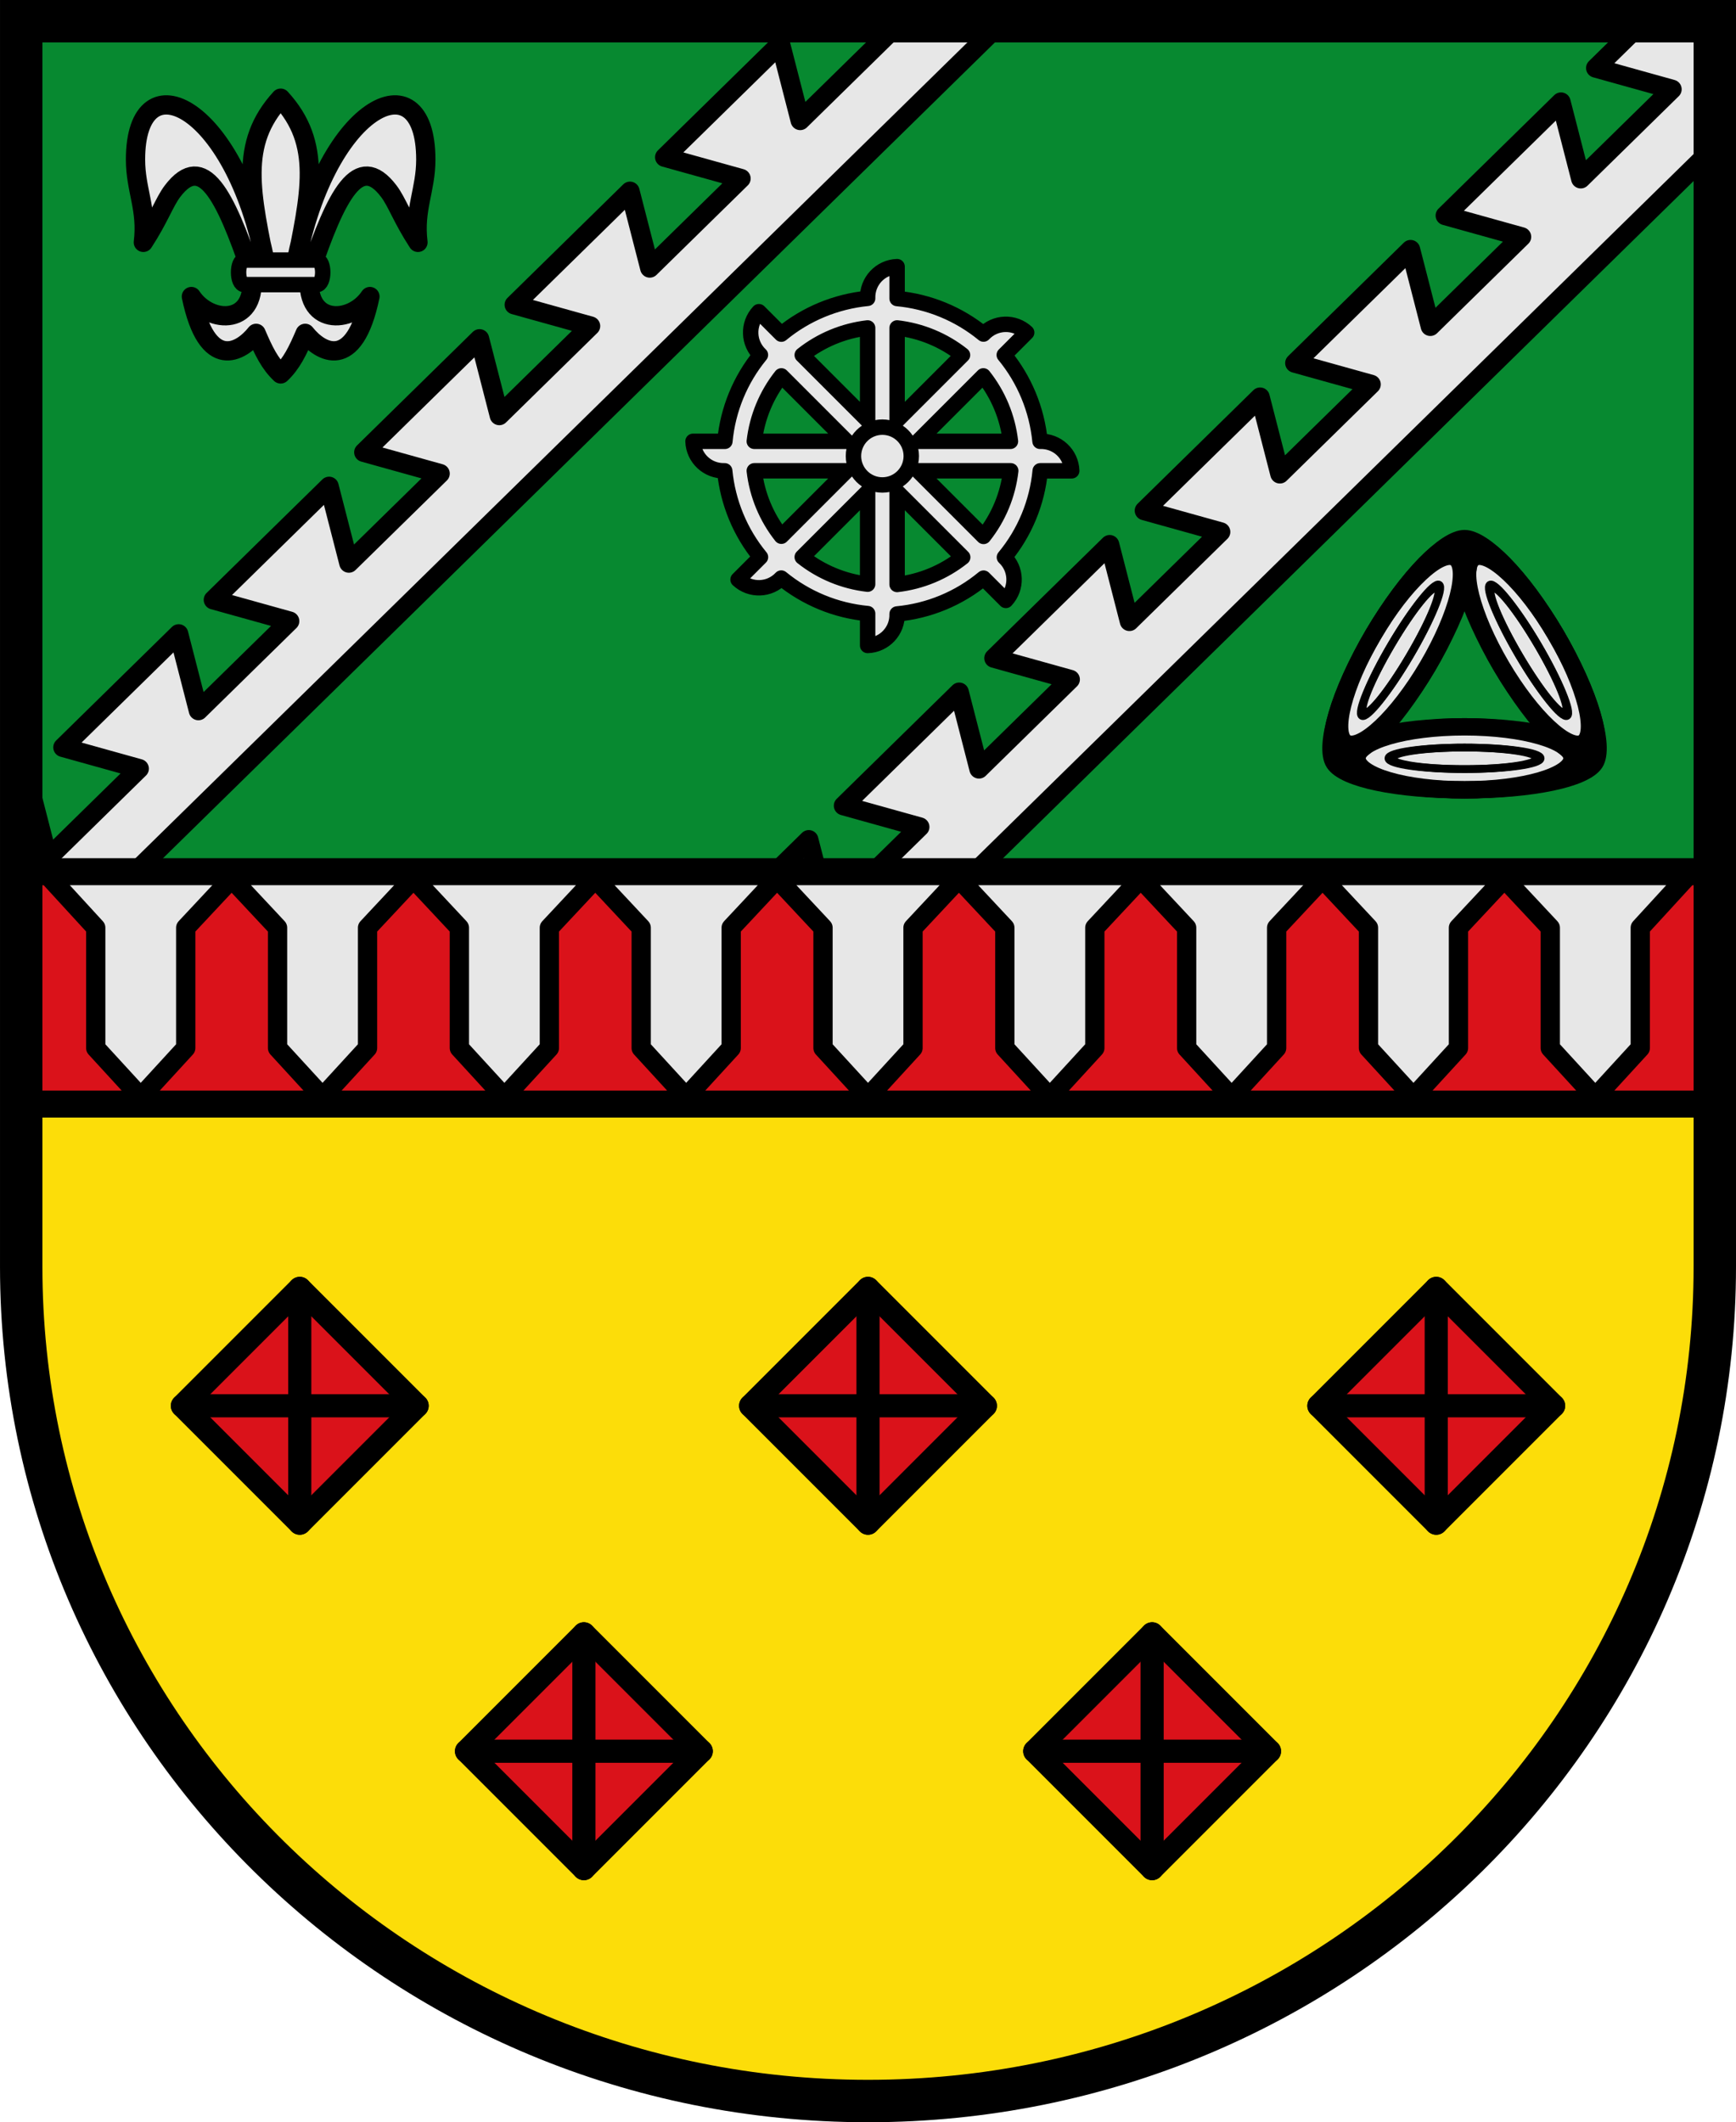 <?xml version="1.0" encoding="UTF-8" standalone="no"?>
<svg
   inkscape:version="1.1.1 (3bf5ae0d25, 2021-09-20)"
   sodipodi:docname="CoA Giesen.svg"
   id="svg2130"
   version="1.1"
   viewBox="0 0 450.349 550.389"
   height="550.389"
   width="450.349"
   xmlns:inkscape="http://www.inkscape.org/namespaces/inkscape"
   xmlns:sodipodi="http://sodipodi.sourceforge.net/DTD/sodipodi-0.dtd"
   xmlns:xlink="http://www.w3.org/1999/xlink"
   xmlns="http://www.w3.org/2000/svg"
   xmlns:svg="http://www.w3.org/2000/svg">
  <defs
     id="defs2124" />
  <sodipodi:namedview
     inkscape:pagecheckerboard="false"
     fit-margin-bottom="0"
     fit-margin-right="0"
     fit-margin-left="0"
     fit-margin-top="0"
     lock-margins="true"
     units="px"
     inkscape:snap-smooth-nodes="true"
     inkscape:snap-object-midpoints="true"
     inkscape:window-maximized="1"
     inkscape:window-y="-11"
     inkscape:window-x="-11"
     inkscape:window-height="1506"
     inkscape:window-width="2560"
     showgrid="false"
     inkscape:document-rotation="0"
     inkscape:current-layer="layer1"
     inkscape:document-units="px"
     inkscape:cy="275.33333"
     inkscape:cx="225.33333"
     inkscape:zoom="1.5"
     inkscape:pageshadow="2"
     inkscape:pageopacity="0"
     borderopacity="1.0"
     bordercolor="#666666"
     pagecolor="#333333"
     id="base"
     showguides="false"
     inkscape:guide-bbox="true"
     inkscape:snap-intersection-paths="true"
     inkscape:object-paths="true"
     inkscape:snap-grids="false"
     inkscape:snap-global="true"
     inkscape:lockguides="false"
     guidecolor="#00ffff"
     guideopacity="0.498"
     inkscape:snap-midpoints="true" />
  <g
     id="layer1"
     inkscape:groupmode="layer"
     inkscape:label="giesen"
     style="display:inline"
     transform="translate(-79.574,-35.167)">
    <g
       id="g31406"
       inkscape:label="coa">
      <g
         id="g31367"
         inkscape:label="coa-0">
        <path
           id="path2216"
           style="display:inline;opacity:1;fill:#078930;stroke:none;stroke-width:11;stroke-miterlimit:4;stroke-dasharray:none"
           d="M 85.074,291.369 V 40.667 H 524.423 V 291.369"
           inkscape:label="coa-v" />
        <path
           id="path2209"
           style="display:inline;opacity:1;fill:#fcdd09;stroke:none;stroke-width:11;stroke-miterlimit:4;stroke-dasharray:none"
           d="m 524.423,291.369 v 72.312 0 c 0,119.5 -98.352,216.375 -219.674,216.375 -121.323,0 -219.674,-96.874 -219.674,-216.375 v -72.312"
           inkscape:label="coa-o" />
      </g>
      <g
         id="g6394"
         inkscape:label="nails">
        <g
           id="g5658"
           transform="matrix(-1,0,0,1,609.497,-2.4207036e-5)"
           inkscape:label="nail-c"
           inkscape:tile-cx="304.74846"
           inkscape:tile-cy="399.75099"
           inkscape:tile-w="65.894388"
           inkscape:tile-h="65.894378"
           inkscape:tile-x0="271.80125"
           inkscape:tile-y0="366.80382">
          <rect
             style="opacity:1;fill:#da121a;stroke:#000000;stroke-width:6;stroke-linecap:round;stroke-linejoin:round;stroke-miterlimit:4;stroke-dasharray:none"
             id="rect5652"
             width="43.059"
             height="43.059"
             x="-88.706"
             y="476.627"
             transform="rotate(-45)"
             inkscape:label="nail-c0" />
          <path
             id="path5656"
             style="opacity:1;fill:none;stroke:#000000;stroke-width:6;stroke-linecap:round;stroke-linejoin:round;stroke-miterlimit:4;stroke-dasharray:none"
             d="m 304.748,430.198 v -60.894 m -30.447,30.447 h 60.894"
             inkscape:label="nail-cc" />
        </g>
        <use
           x="0"
           y="0"
           inkscape:tiled-clone-of="#g5658"
           xlink:href="#g5658"
           id="use6280"
           width="100%"
           height="100%"
           transform="translate(147.412,4.3341055e-5)"
           inkscape:label="nail-tl" />
        <use
           x="0"
           y="0"
           inkscape:tiled-clone-of="#g5658"
           xlink:href="#g5658"
           transform="translate(-147.412,2.4207036e-5)"
           id="use6282"
           width="100%"
           height="100%"
           inkscape:label="nail-tr" />
        <use
           x="0"
           y="0"
           inkscape:tiled-clone-of="#g5658"
           xlink:href="#g5658"
           transform="translate(73.706,89.582)"
           id="use6284"
           width="100%"
           height="100%"
           inkscape:label="nail-bl" />
        <use
           x="0"
           y="0"
           inkscape:tiled-clone-of="#g5658"
           xlink:href="#g5658"
           transform="translate(-73.706,89.582)"
           id="use6286"
           width="100%"
           height="100%"
           inkscape:label="nail-br" />
      </g>
      <path
         id="path22052"
         style="opacity:1;fill:#e7e7e7;stroke:#000000;stroke-width:5;stroke-linecap:round;stroke-linejoin:round;stroke-miterlimit:4;stroke-dasharray:none"
         d="m 312.763,41.314 -25.605,25.101 -5.124,-19.91 -30.03,29.44 19.805,5.518 -23.679,23.214 -5.124,-19.91 -30.03,29.44 19.805,5.518 -23.679,23.214 -5.124,-19.91 -30.03,29.44 19.805,5.518 -23.679,23.214 -5.124,-19.91 -30.03,29.44 19.805,5.518 -23.679,23.214 -5.124,-19.91 -30.03,29.44 19.805,5.518 -23.679,23.214 -5.124,-19.91 -3.743,3.67 v 30.129 H 104.143 L 339.717,40.667 Z m 180.761,11.495 19.805,5.518 -23.679,23.214 -5.124,-19.91 -30.03,29.44 19.805,5.518 -23.679,23.214 -5.124,-19.91 -30.03,29.44 19.805,5.518 -23.679,23.214 -5.124,-19.91 -30.03,29.44 19.805,5.518 -23.679,23.214 -5.124,-19.91 -30.03,29.44 19.805,5.518 -23.679,23.214 -5.124,-19.91 -30.03,29.44 19.805,5.518 -23.679,23.214 -5.124,-19.91 -10.396,10.191 v 30.129 h 20.994 L 524.423,73.228 V 40.667 h -18.513 z"
         inkscape:label="bends" />
      <g
         id="g20257"
         inkscape:label="lis">
        <path
           id="path16918"
           style="opacity:1;fill:#e7e7e7;stroke:#000000;stroke-width:5;stroke-linecap:round;stroke-linejoin:round;stroke-miterlimit:4;stroke-dasharray:none"
           d="m 155.917,105.889 c 4.242,-20.696 7.336,-33.393 -3.536,-45.255 -10.872,11.862 -7.777,24.559 -3.536,45.255 m 7.071,0 c 7.382,-43.561 34.118,-56.464 34.118,-29.345 0,7.91 -3.099,12.862 -2.033,21.478 -4.1,-6.285 -5.436,-10.47 -7.583,-13.29 -7.839,-10.299 -13.585,0.885 -20.436,21.157 -1.884,13.804 10.702,13.51 15.556,6.187 -4.078,19.668 -12.867,14.509 -16.794,9.546 -1.944,4.541 -3.512,7.822 -6.364,10.518 -2.852,-2.696 -4.42,-5.977 -6.364,-10.518 -3.927,4.963 -12.716,10.122 -16.794,-9.546 4.855,7.322 17.441,7.617 15.556,-6.187 -6.851,-20.271 -12.597,-31.455 -20.436,-21.157 -2.147,2.82 -3.483,7.005 -7.583,13.29 1.067,-8.617 -2.033,-13.569 -2.033,-21.478 0,-27.119 26.735,-14.216 34.118,29.345"
           inkscape:label="lis-0" />
        <path
           id="path14408"
           style="opacity:1;fill:#e7e7e7;stroke:#000000;stroke-width:4;stroke-linecap:round;stroke-linejoin:round;stroke-miterlimit:4;stroke-dasharray:none"
           d="m 142.998,102.619 c -2.044,0 -2.044,6.364 0,6.364 h 18.766 c 2.044,0 2.044,-6.364 0,-6.364 z"
           sodipodi:nodetypes="ccccc"
           inkscape:label="lis-c" />
      </g>
      <path
         id="circle23896"
         style="opacity:1;fill:#e7e7e7;stroke:#000000;stroke-width:4;stroke-linecap:round;stroke-linejoin:round"
         transform="scale(-1,1)"
         d="m -300.979,153.442 c 0,4.14 -3.356,7.497 -7.497,7.497 -4.14,0 -7.497,-3.356 -7.497,-7.497 0,-4.14 3.356,-7.497 7.497,-7.497 4.14,0 7.497,3.356 7.497,7.497 z m -39.117,-26.216 -5.816,-5.816 c 3.192,-2.986 8.198,-2.818 11.203,0.393 6.387,-5.236 14.189,-8.454 22.41,-9.215 l -4e-5,-8.267 c 4.368,0.145 7.792,3.804 7.646,8.22 8.221,0.809 16.023,4.026 22.391,9.282 l 5.818,-5.818 c 2.986,3.192 2.818,8.2 -0.393,11.205 5.236,6.387 8.454,14.189 9.215,22.41 h 8.268 c -0.145,4.368 -3.804,7.792 -8.22,7.646 -0.808,8.221 -4.025,16.023 -9.28,22.391 l 5.816,5.816 c -3.191,2.986 -8.2,2.82 -11.205,-0.391 -6.387,5.236 -14.189,8.454 -22.41,9.215 v 8.268 c -4.368,-0.145 -7.792,-3.804 -7.646,-8.174 -8.24,-0.772 -16.056,-4.01 -22.426,-9.293 l -5.781,5.781 c -2.986,-3.191 -2.82,-8.198 0.373,-11.186 -5.281,-6.372 -8.519,-14.188 -9.289,-22.428 h -8.176 c 0.145,-4.368 3.804,-7.792 8.22,-7.646 0.808,-8.222 4.026,-16.025 9.282,-22.393 z m 35.443,-7.01 v 23.994 l 16.967,-16.965 c -4.891,-3.877 -10.767,-6.311 -16.967,-7.029 z m -7.646,0 c -6.2,0.717 -12.077,3.151 -16.969,7.027 l 16.969,16.969 z m -22.373,12.434 c -3.877,4.892 -6.311,10.768 -7.029,16.969 h 23.998 z m 52.393,0.002 -16.967,16.967 H -275.25 c -0.718,-6.2 -3.153,-12.076 -7.029,-16.967 z m -16.965,24.613 16.967,16.967 c 3.876,-4.891 6.31,-10.767 7.027,-16.967 z m -18.461,0 h -24.072 c 0.716,6.22 3.16,12.115 7.055,17.018 z m 5.406,5.404 -17.018,17.02 c 4.903,3.894 10.798,6.338 17.018,7.055 z m 7.646,0.002 v 23.996 c 6.2,-0.718 12.076,-3.153 16.967,-7.029 z"
         inkscape:label="wheel" />
      <g
         id="g11204"
         inkscape:label="ears"
         transform="translate(-1.5)">
        <g
           id="g8095"
           inkscape:label="ear-b">
          <ellipse
             style="opacity:1;fill:none;stroke:#000000;stroke-width:4.5;stroke-linecap:round;stroke-linejoin:round;stroke-miterlimit:4;stroke-dasharray:none"
             id="path7940"
             cx="461"
             cy="231.833"
             rx="32"
             ry="8.167"
             inkscape:label="ear-b1" />
          <ellipse
             style="opacity:1;fill:#e7e7e7;stroke:#000000;stroke-width:4.5;stroke-linecap:round;stroke-linejoin:round;stroke-miterlimit:4;stroke-dasharray:none"
             id="ellipse8087"
             cx="461"
             cy="231.833"
             rx="27.875"
             ry="8.167"
             inkscape:label="ear-b2" />
          <ellipse
             style="opacity:1;fill:none;stroke:#000000;stroke-width:2;stroke-linecap:round;stroke-linejoin:round;stroke-miterlimit:4;stroke-dasharray:none"
             id="ellipse8066"
             cx="461"
             cy="231.833"
             rx="19.746"
             ry="2.793"
             inkscape:label="ear-b3" />
          <ellipse
             style="opacity:1;fill:none;stroke:#000000;stroke-width:2;stroke-linecap:round;stroke-linejoin:round;stroke-miterlimit:4;stroke-dasharray:none"
             id="ellipse8089"
             cx="461"
             cy="231.833"
             rx="18.824"
             ry="2.793"
             inkscape:label="ear-b4" />
        </g>
        <g
           id="g8105"
           transform="rotate(-120.5,461.295,213.083)"
           inkscape:label="ear-l">
          <ellipse
             style="opacity:1;fill:none;stroke:#000000;stroke-width:4.5;stroke-linecap:round;stroke-linejoin:round;stroke-miterlimit:4;stroke-dasharray:none"
             id="ellipse8097"
             cx="461"
             cy="231.833"
             rx="32"
             ry="8.167"
             inkscape:label="ear-l1" />
          <ellipse
             style="opacity:1;fill:#e7e7e7;stroke:#000000;stroke-width:4.5;stroke-linecap:round;stroke-linejoin:round;stroke-miterlimit:4;stroke-dasharray:none"
             id="ellipse8101"
             cx="461"
             cy="231.833"
             rx="27.875"
             ry="8.167"
             inkscape:label="ear-l2" />
          <ellipse
             style="opacity:1;fill:none;stroke:#000000;stroke-width:2;stroke-linecap:round;stroke-linejoin:round;stroke-miterlimit:4;stroke-dasharray:none"
             id="ellipse8099"
             cx="461"
             cy="231.833"
             rx="19.746"
             ry="2.793"
             inkscape:label="ear-l3" />
          <ellipse
             style="opacity:1;fill:none;stroke:#000000;stroke-width:2;stroke-linecap:round;stroke-linejoin:round;stroke-miterlimit:4;stroke-dasharray:none"
             id="ellipse8103"
             cx="461"
             cy="231.833"
             rx="18.824"
             ry="2.793"
             inkscape:label="ear-l4" />
        </g>
        <g
           id="g8214"
           transform="rotate(120.5,460.705,213.083)"
           inkscape:label="ear-r">
          <ellipse
             style="opacity:1;fill:none;stroke:#000000;stroke-width:4.5;stroke-linecap:round;stroke-linejoin:round;stroke-miterlimit:4;stroke-dasharray:none"
             id="ellipse8206"
             cx="461"
             cy="231.833"
             rx="32"
             ry="8.167"
             inkscape:label="ear-r1" />
          <ellipse
             style="opacity:1;fill:#e7e7e7;stroke:#000000;stroke-width:4.5;stroke-linecap:round;stroke-linejoin:round;stroke-miterlimit:4;stroke-dasharray:none"
             id="ellipse8210"
             cx="461"
             cy="231.833"
             rx="27.875"
             ry="8.167"
             inkscape:label="ear-r2" />
          <ellipse
             style="opacity:1;fill:none;stroke:#000000;stroke-width:2;stroke-linecap:round;stroke-linejoin:round;stroke-miterlimit:4;stroke-dasharray:none"
             id="ellipse8208"
             cx="461"
             cy="231.833"
             rx="19.746"
             ry="2.793"
             inkscape:label="ear-r3" />
          <ellipse
             style="opacity:1;fill:none;stroke:#000000;stroke-width:2;stroke-linecap:round;stroke-linejoin:round;stroke-miterlimit:4;stroke-dasharray:none"
             id="ellipse8212"
             cx="461"
             cy="231.833"
             rx="18.824"
             ry="2.793"
             inkscape:label="ear-r4" />
        </g>
        <path
           id="ellipse8346"
           style="opacity:1;fill:none;stroke:#000000;stroke-width:4.5;stroke-linecap:round;stroke-linejoin:round"
           d="m 461,240 c -17.673,0 -31.16,-2.912 -33.821,-6.987 -2.661,-4.075 1.215,-18.11 10.184,-33.337 8.97,-15.228 18.814,-24.828 23.637,-24.828 4.823,10e-6 14.667,9.6 23.637,24.828 8.97,15.228 12.845,29.262 10.184,33.337 -2.661,4.075 -16.148,6.987 -33.821,6.987 z"
           sodipodi:nodetypes="szszszs"
           inkscape:label="ear-0" />
      </g>
      <g
         id="g6555"
         inkscape:label="fess">
        <rect
           style="opacity:1;fill:#da121a;stroke:#000000;stroke-width:7;stroke-miterlimit:4;stroke-dasharray:none"
           id="rect1971"
           width="439.349"
           height="60.259"
           x="-524.423"
           y="261.239"
           transform="scale(-1,1)"
           inkscape:label="vairy-g" />
        <path
           style="display:inline;opacity:1;fill:#e7e7e7;stroke:#000000;stroke-width:5;stroke-linecap:round;stroke-linejoin:round;stroke-miterlimit:4;stroke-dasharray:none"
           d="m 92.735,262.239 v 0.805 l 11.673,12.728 v 31.194 l 11.673,12.728 11.673,-12.728 v -31.194 l 11.91,-12.728 11.91,12.728 v 31.194 l 11.673,12.728 11.673,-12.728 v -31.194 l 11.91,-12.728 11.91,12.728 v 31.194 l 11.673,12.728 11.673,-12.728 v -31.194 l 11.91,-12.728 11.91,12.728 v 31.194 l 11.673,12.728 11.673,-12.728 v -31.194 l 11.91,-12.728 11.91,12.728 v 31.194 l 11.673,12.728 11.673,-12.728 v -31.194 l 11.91,-12.728 11.91,12.728 v 31.194 l 11.673,12.728 11.673,-12.728 v -31.194 l 11.91,-12.728 11.91,12.728 v 31.194 l 11.673,12.728 11.673,-12.728 v -31.194 l 11.91,-12.728 11.91,12.728 v 31.194 l 11.673,12.728 11.673,-12.728 v -31.194 l 11.91,-12.728 11.91,12.728 v 31.194 l 11.673,12.728 11.673,-12.728 v -31.194 l 11.673,-12.728 v -0.805 z"
           id="path3753"
           sodipodi:nodetypes="cccccccccccccccccccccccccccccccccccccccccccccccccccccccccc"
           inkscape:label="vairy-a" />
      </g>
      <path
         id="path867"
         style="opacity:1;fill:none;stroke:#000000;stroke-width:11;stroke-miterlimit:4;stroke-dasharray:none"
         d="m 524.423,363.681 c 0,119.5 -98.352,216.375 -219.674,216.375 -121.323,0 -219.674,-96.874 -219.674,-216.375 V 40.667 H 524.423 Z"
         sodipodi:nodetypes="sssccs"
         inkscape:label="coa-f" />
    </g>
  </g>
</svg>

